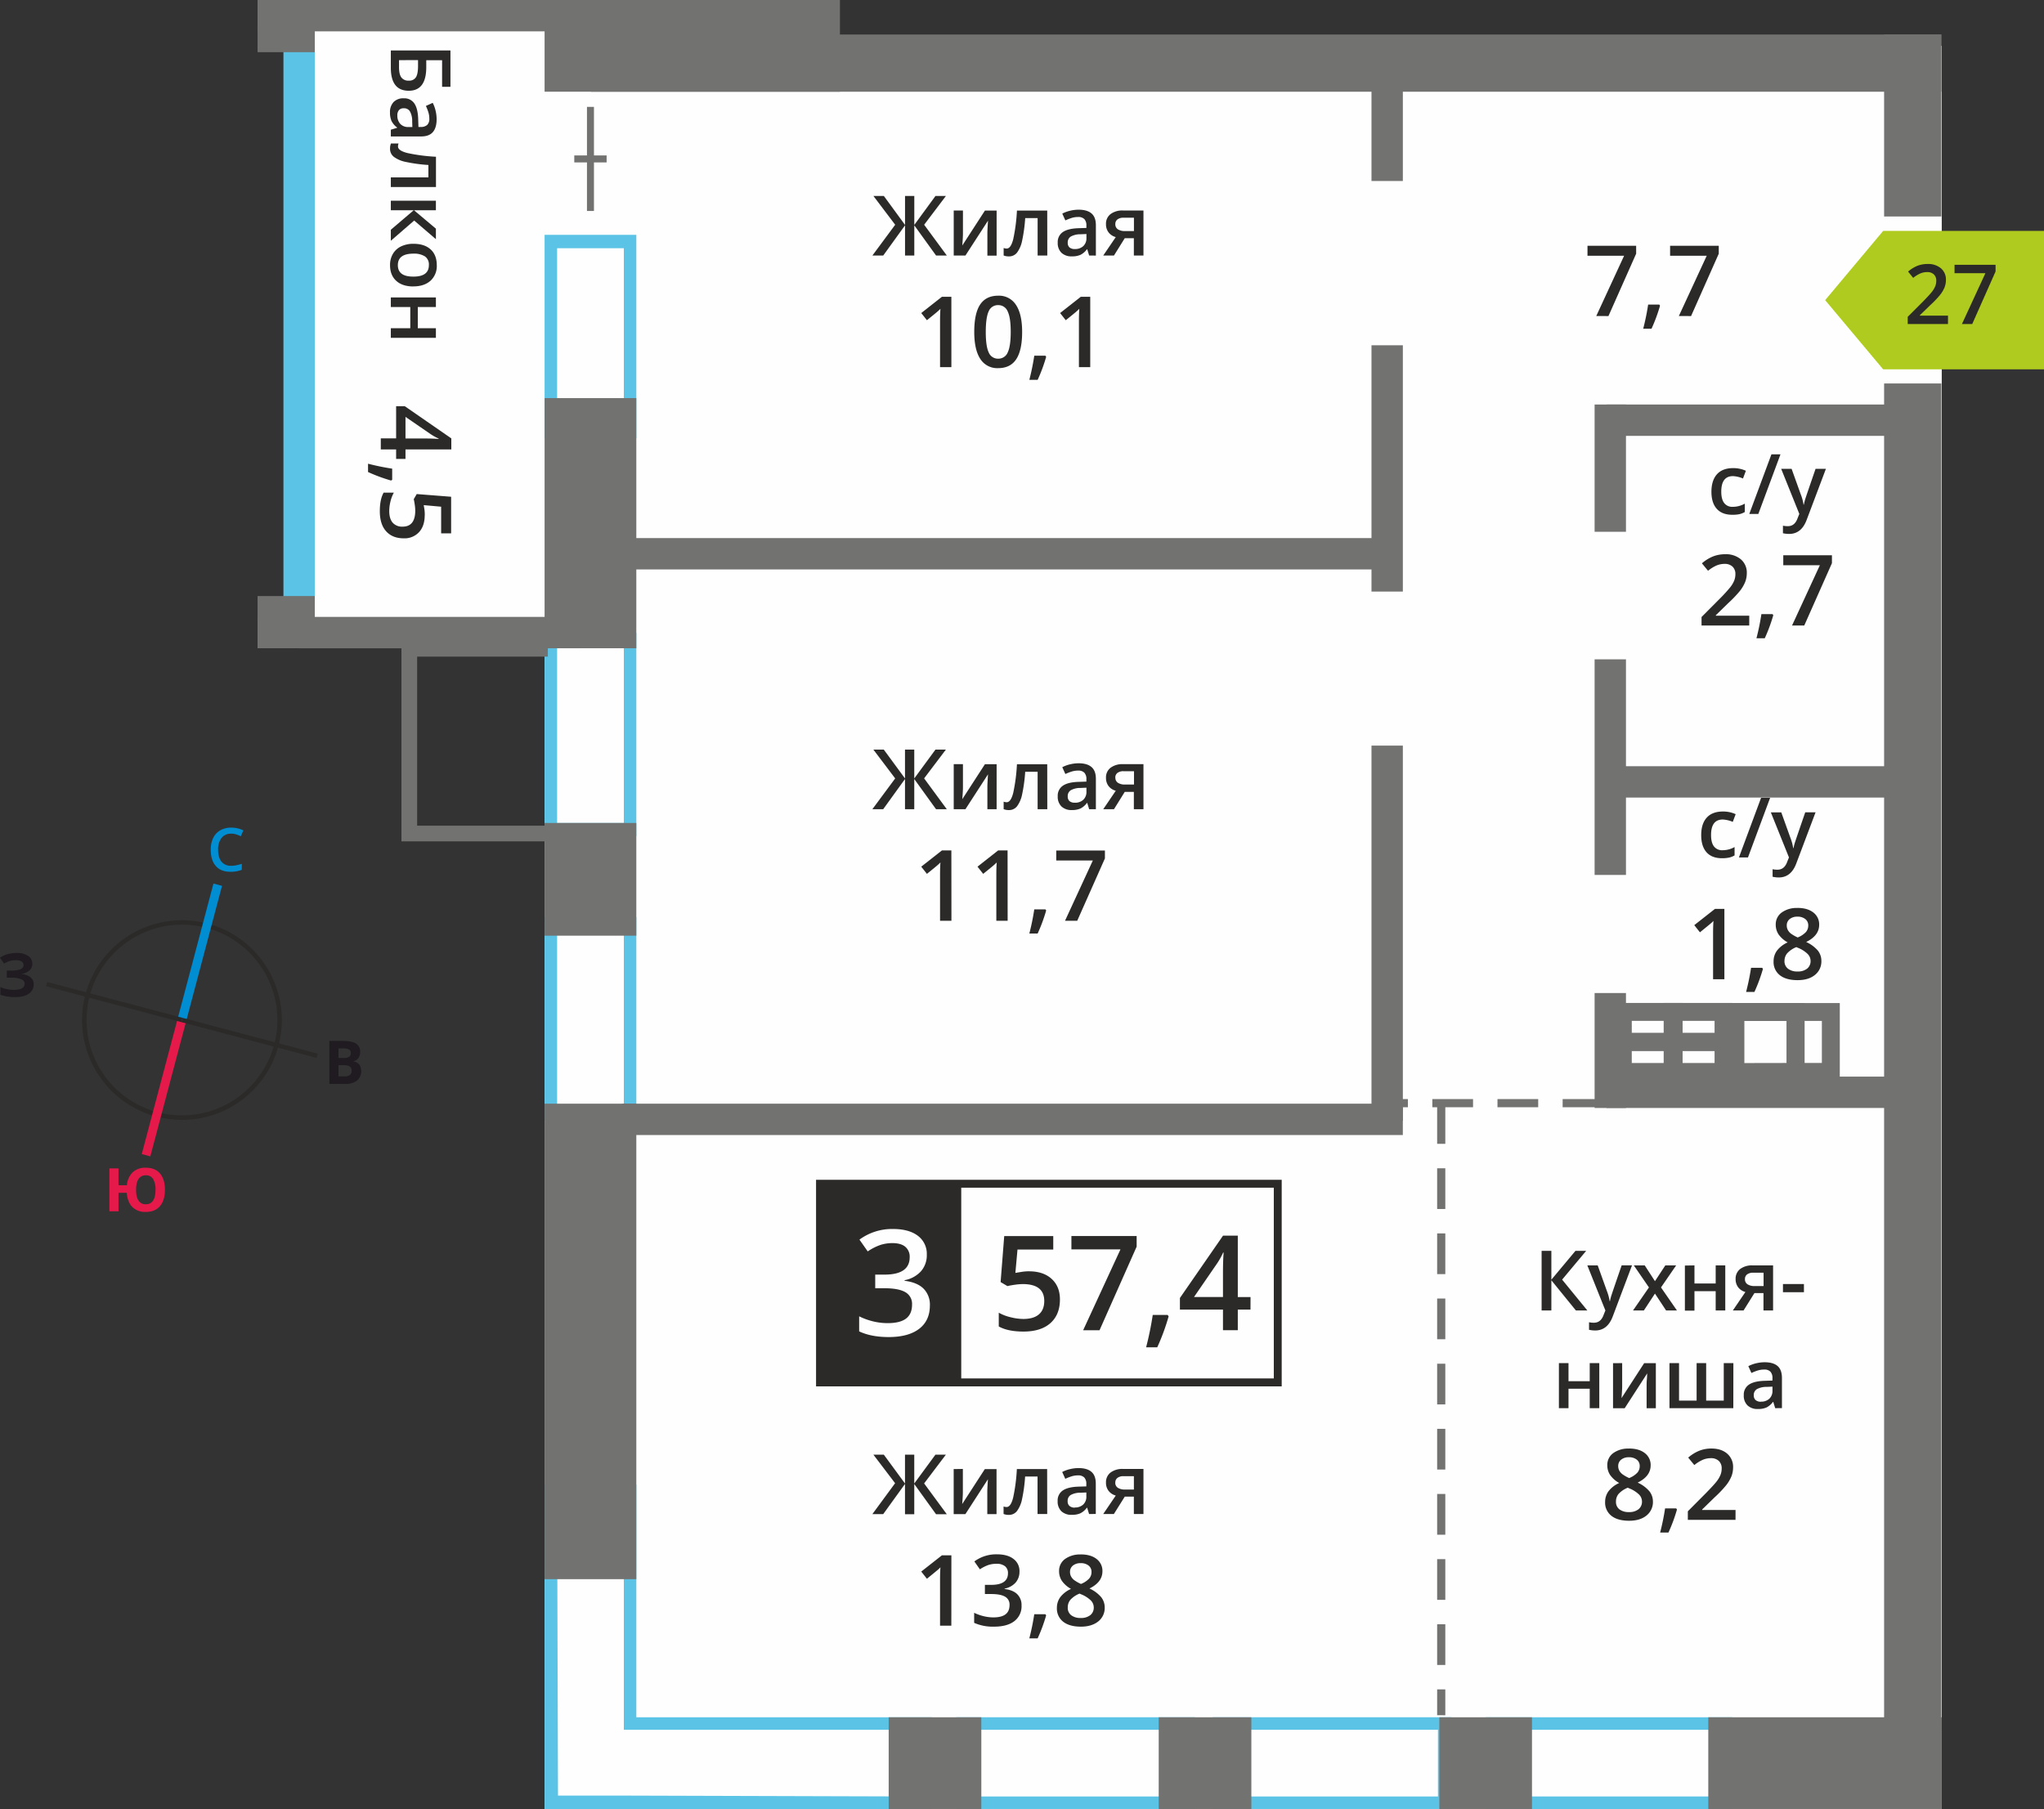 <svg id="Layer_1" data-name="Layer 1" xmlns="http://www.w3.org/2000/svg" width="1200" height="1062.24" viewBox="0 0 1200 1062.24">
  <rect x="0" y="0" width="1200" height="1062.24" fill="#333333" stroke="none"/>
  <defs>
    <style>
      .cls-1, .cls-10 {
        fill: #2b2a29;
      }

      .cls-2 {
        fill: #008dd2;
      }

      .cls-3 {
        fill: #e51a4b;
      }

      .cls-4 {
        fill: #1f1b20;
      }

      .cls-11, .cls-5 {
        fill: #fefefe;
      }

      .cls-6, .cls-9 {
        fill: #5bc4e6;
      }

      .cls-10, .cls-11, .cls-12, .cls-6, .cls-8 {
        fill-rule: evenodd;
      }

      .cls-7, .cls-8 {
        fill: #727271;
      }

      .cls-12 {
        fill: #b0cb1f;
      }
    </style>
  </defs>
  <path class="cls-1" d="M245.23,1340.61a56,56,0,1,0-62.77,82.3h.07A56,56,0,0,0,251,1383.1v0a55.83,55.83,0,0,0-5.73-42.44m-33.41-28.52a58.62,58.62,0,0,1,41.64,71.68l0,.1a58.61,58.61,0,0,1-71.64,41.55l-.11,0a58.62,58.62,0,0,1,30.14-113.3Z" transform="translate(-90.01 -769.83)"/>
  <polygon class="cls-2" points="130.34 520.17 109.3 599.6 104.28 598.25 125.32 518.82 130.34 520.17"/>
  <polygon class="cls-3" points="83.23 677.68 104.28 598.25 109.3 599.6 88.26 679.02 83.23 677.68"/>
  <polygon class="cls-1" points="27.7 576.62 107.13 597.67 106.45 600.18 27.03 579.13 27.7 576.62"/>
  <polygon class="cls-1" points="185.88 621.22 106.45 600.18 107.13 597.67 186.55 618.71 185.88 621.22"/>
  <path class="cls-2" d="M225.65,1259.37a6.8,6.8,0,0,0-5.58,2.51,10.74,10.74,0,0,0-2,6.95q0,4.64,2,7a6.92,6.92,0,0,0,5.66,2.38,15.12,15.12,0,0,0,3.11-.32c1-.21,2.05-.49,3.12-.82v3.54a18.86,18.86,0,0,1-6.72,1.13c-3.7,0-6.53-1.12-8.51-3.36s-3-5.43-3-9.6a15.52,15.52,0,0,1,1.43-6.88,10.19,10.19,0,0,1,4.17-4.51,12.58,12.58,0,0,1,6.4-1.58,15.93,15.93,0,0,1,7.15,1.62l-1.49,3.44a20.23,20.23,0,0,0-2.7-1.07,9.9,9.9,0,0,0-3-.45" transform="translate(-90.01 -769.83)"/>
  <path class="cls-3" d="M169.9,1468.48q0,4.2,1.45,6.35a4.77,4.77,0,0,0,4.22,2.15q5.73,0,5.73-8.5a11.72,11.72,0,0,0-1.42-6.37,4.76,4.76,0,0,0-4.24-2.15,4.85,4.85,0,0,0-4.29,2.15q-1.46,2.16-1.45,6.37m16.92,0q0,6.21-2.91,9.6t-8.34,3.39a10.58,10.58,0,0,1-7.84-2.87c-1.92-1.92-3-4.71-3.32-8.36h-4.83v10.87h-5.35V1455.9h5.35v9.89h4.93a12,12,0,0,1,3.43-7.63,10.77,10.77,0,0,1,7.67-2.65c3.63,0,6.41,1.12,8.33,3.38S186.82,1464.34,186.82,1468.48Z" transform="translate(-90.01 -769.83)"/>
  <path class="cls-4" d="M288.72,1395.31v6.57h3.49a5.13,5.13,0,0,0,3.26-.85,3.1,3.1,0,0,0,1-2.58c0-2.09-1.49-3.14-4.49-3.14Zm0-4.24h3.11a5.67,5.67,0,0,0,3.15-.67,2.51,2.51,0,0,0,1-2.23,2.25,2.25,0,0,0-1.06-2.09,6.92,6.92,0,0,0-3.36-.62h-2.81Zm-5.34-10h7.84c3.58,0,6.18.5,7.79,1.52a5.32,5.32,0,0,1,2.43,4.86,6.15,6.15,0,0,1-1.06,3.71,4.26,4.26,0,0,1-2.82,1.75v.16a5.63,5.63,0,0,1,3.45,2,7.26,7.26,0,0,1-1.43,9.28,10.75,10.75,0,0,1-6.77,1.94h-9.43Z" transform="translate(-90.01 -769.83)"/>
  <path class="cls-4" d="M109,1335.68a5.23,5.23,0,0,1-1.72,4,8.54,8.54,0,0,1-4.68,2v.11a9.46,9.46,0,0,1,5.33,1.92,5.09,5.09,0,0,1,1.85,4.08,6.4,6.4,0,0,1-2.82,5.5q-2.82,2-7.81,2a24.11,24.11,0,0,1-8.91-1.36v-4.5a16.47,16.47,0,0,0,3.8,1.22,21,21,0,0,0,4.08.44c4.24,0,6.37-1.24,6.37-3.71,0-1.11-.69-2-2-2.57a15.93,15.93,0,0,0-6.05-.89H94v-4.17h2.13A16.19,16.19,0,0,0,102,1339a2.6,2.6,0,0,0,1.83-2.52,2.37,2.37,0,0,0-1.14-2.06,6.27,6.27,0,0,0-3.45-.77,12.85,12.85,0,0,0-6.86,2L90,1332.17a15.85,15.85,0,0,1,4.57-2.09,20.36,20.36,0,0,1,5.37-.66,11.34,11.34,0,0,1,6.58,1.72,5.31,5.31,0,0,1,2.45,4.54" transform="translate(-90.01 -769.83)"/>
  <rect class="cls-5" x="175.6" width="197.97" height="380.65"/>
  <rect class="cls-5" x="319.72" y="26.93" width="820.25" height="1035.31"/>
  <path class="cls-6" d="M456.25,1019.37V915.59H417.07v103.78Zm7.34-111.64v119.51H409.73V907.73Z" transform="translate(-90.01 -769.83)"/>
  <path class="cls-6" d="M456.25,1253.07V1149.29H417.07v103.78Zm7.34-111.64v119.5H409.73v-119.5Z" transform="translate(-90.01 -769.83)"/>
  <path class="cls-6" d="M456.25,1419.93V1316.16H417.07v103.77Zm7.34-111.63v119.5H409.73V1308.3Z" transform="translate(-90.01 -769.83)"/>
  <path class="cls-6" d="M456.25,1778.2v7.34h173v39.18l-173-.52H417.6l-.53-174.73h39.18Zm180.88,0H463.59V1641.6H409.73v190.46h227.4Z" transform="translate(-90.01 -769.83)"/>
  <path class="cls-6" d="M970.09,1824.72h129.1v-39.18H970.09Zm137,7.34H962.22V1778.2h144.83Z" transform="translate(-90.01 -769.83)"/>
  <path class="cls-6" d="M809.83,1824.72H934.21v-39.18H809.83Zm132.24,7.34H802V1778.2H942.07Z" transform="translate(-90.01 -769.83)"/>
  <path class="cls-6" d="M659.22,1824.72H783.6v-39.18H659.22Zm132.24,7.34H651.35V1778.2H791.46Z" transform="translate(-90.01 -769.83)"/>
  <rect class="cls-7" x="319.72" width="173.39" height="53.85"/>
  <rect class="cls-7" x="1002.91" y="1008.38" width="137.06" height="53.85"/>
  <rect class="cls-7" x="680.26" y="1008.38" width="54.39" height="53.85"/>
  <rect class="cls-7" x="521.73" y="1008.38" width="54.39" height="53.85"/>
  <rect class="cls-7" x="845.02" y="1008.38" width="54.39" height="53.85"/>
  <polygon class="cls-8" points="235.69 385.57 235.69 376.37 244.9 376.37 321.64 376.37 321.64 385.57 244.9 385.57 244.9 484.83 321.64 484.83 321.64 494.04 244.9 494.04 235.69 494.04 235.69 484.83 235.69 385.57"/>
  <rect class="cls-7" x="365.13" y="648.08" width="458.45" height="18.41"/>
  <rect class="cls-7" x="364.31" y="315.96" width="451.93" height="18.41"/>
  <rect class="cls-7" x="943.12" y="237.53" width="169.28" height="18.41"/>
  <rect class="cls-7" x="943.12" y="449.92" width="169.28" height="18.41"/>
  <rect class="cls-7" x="943.12" y="632.18" width="169.28" height="18.41"/>
  <rect class="cls-9" x="166.4" width="18.41" height="371.39"/>
  <rect class="cls-7" x="1106.13" y="20.27" width="33.59" height="106.85"/>
  <rect class="cls-7" x="151.22" width="33.59" height="30.64"/>
  <rect class="cls-7" x="151.22" y="350" width="33.59" height="30.64"/>
  <rect class="cls-7" x="1106.13" y="225.17" width="33.59" height="790.54"/>
  <rect class="cls-7" x="346.95" y="20.27" width="792.77" height="33.59"/>
  <rect class="cls-7" x="319.72" y="233.77" width="53.85" height="146.88"/>
  <rect class="cls-7" x="319.72" y="483.24" width="53.85" height="66.19"/>
  <rect class="cls-7" x="319.72" y="648.08" width="53.85" height="279.2"/>
  <rect class="cls-7" x="805.18" y="31.55" width="18.41" height="74.73"/>
  <rect class="cls-7" x="936.17" y="237.53" width="18.41" height="74.73"/>
  <rect class="cls-7" x="936.17" y="387.16" width="18.41" height="126.6"/>
  <rect class="cls-7" x="936.17" y="583.11" width="18.41" height="67.49"/>
  <rect class="cls-7" x="151.22" width="189.51" height="18.41"/>
  <rect class="cls-7" x="151.22" y="362.24" width="189.51" height="18.41"/>
  <rect class="cls-7" x="805.18" y="202.74" width="18.41" height="144.63"/>
  <rect class="cls-7" x="805.18" y="437.82" width="18.41" height="220.33"/>
  <rect class="cls-7" x="344.6" y="62.76" width="4.1" height="61.12"/>
  <rect class="cls-7" x="337.15" y="91.27" width="18.99" height="4.1"/>
  <path class="cls-10" d="M724.48,1687.71a7,7,0,0,0-4.56,1.4,4.67,4.67,0,0,0-1.72,3.8,5.41,5.41,0,0,0,.63,2.63,6.7,6.7,0,0,0,1.8,2.11,22.14,22.14,0,0,0,4,2.27,13.14,13.14,0,0,0,4.79-3.15,5.74,5.74,0,0,0,1.4-3.86,4.65,4.65,0,0,0-1.73-3.8,7.17,7.17,0,0,0-4.62-1.4m-7.6,26a5.47,5.47,0,0,0,2,4.56,8.78,8.78,0,0,0,5.6,1.63,8.6,8.6,0,0,0,5.67-1.69,5.59,5.59,0,0,0,2-4.56,5.84,5.84,0,0,0-1.86-4.18,17.57,17.57,0,0,0-5.65-3.51l-.82-.37a14.54,14.54,0,0,0-5.37,3.61A6.86,6.86,0,0,0,716.88,1713.75Zm7.65-31.13q5.88,0,9.3,2.7a8.71,8.71,0,0,1,3.41,7.21c0,4.23-2.53,7.61-7.62,10.1a19.67,19.67,0,0,1,6.91,5.12,9.71,9.71,0,0,1,2.05,6,10.06,10.06,0,0,1-3.77,8.2c-2.5,2-5.89,3.09-10.17,3.09q-6.72,0-10.42-2.89a9.77,9.77,0,0,1-3.71-8.17,10.57,10.57,0,0,1,1.94-6.21,16.06,16.06,0,0,1,6.34-4.9,15.93,15.93,0,0,1-5.39-4.78,10.2,10.2,0,0,1-1.61-5.64,8.51,8.51,0,0,1,3.52-7.16A14.9,14.9,0,0,1,724.53,1682.62Zm-20.33,35.77a94.25,94.25,0,0,1-5,13.53h-4.88a141,141,0,0,0,2.9-14.18h6.53Zm-15.67-25.75a9.56,9.56,0,0,1-2.28,6.54,11.59,11.59,0,0,1-6.45,3.52v.22q5,.63,7.46,3.1a8.85,8.85,0,0,1,2.49,6.57,10.92,10.92,0,0,1-4.22,9.21c-2.8,2.16-6.8,3.24-12,3.24a27,27,0,0,1-11.6-2.24v-5.91a26.94,26.94,0,0,0,5.57,2,24.36,24.36,0,0,0,5.66.71q4.8,0,7.17-1.79t2.38-5.51a5.24,5.24,0,0,0-2.63-4.86q-2.62-1.56-8.25-1.56h-3.59v-5.38h3.65c6.59,0,9.89-2.27,9.89-6.84a5,5,0,0,0-1.73-4.1,7.74,7.74,0,0,0-5.09-1.44,15.55,15.55,0,0,0-4.52.66,21.79,21.79,0,0,0-5.14,2.59l-3.25-4.63a21.64,21.64,0,0,1,13.19-4.18q6.26,0,9.76,2.69A8.78,8.78,0,0,1,688.53,1692.64Zm-40,31.82H641.9v-26.68c0-3.18.08-5.71.23-7.57-.43.44-1,1-1.6,1.5s-2.73,2.27-6.34,5.2l-3.33-4.22,12.15-9.55h5.54Zm96.25-84a3.44,3.44,0,0,0,1.54,3.06,7.4,7.4,0,0,0,4.14,1h5.25v-7.84H749.6a5.68,5.68,0,0,0-3.55,1A3.36,3.36,0,0,0,744.8,1640.5Zm-.82,18.43H737.7l7.36-10.84a7.91,7.91,0,0,1-4.21-2.74,7.74,7.74,0,0,1-1.53-4.89,7.09,7.09,0,0,1,2.68-5.88,11.49,11.49,0,0,1,7.32-2.11h12v26.46h-5.64v-10.19h-5.34Zm-22.93-3.83a6.94,6.94,0,0,0,4.91-1.71,6.19,6.19,0,0,0,1.86-4.8v-2.3l-3.4.14a11.53,11.53,0,0,0-5.77,1.33,4,4,0,0,0-1.81,3.63,3.53,3.53,0,0,0,1,2.74A4.5,4.5,0,0,0,721.05,1655.1Zm8.37,3.83-1.13-3.68h-.19a10.71,10.71,0,0,1-3.85,3.29,12.2,12.2,0,0,1-5,.87,8.44,8.44,0,0,1-6.09-2.1,7.89,7.89,0,0,1-2.19-6,7,7,0,0,1,3-6.18q3-2.07,9.25-2.27l4.58-.14v-1.42a5.35,5.35,0,0,0-1.19-3.79,4.81,4.81,0,0,0-3.67-1.26,12.62,12.62,0,0,0-3.9.6,29.75,29.75,0,0,0-3.59,1.41l-1.81-4a19.36,19.36,0,0,1,4.71-1.71,21.13,21.13,0,0,1,4.82-.59q5.07,0,7.62,2.2c1.72,1.46,2.57,3.78,2.57,6.92v17.83Zm-24.58,0h-5.68v-22h-7.29a92,92,0,0,1-1.81,13.3,17.31,17.31,0,0,1-3,7,5.88,5.88,0,0,1-4.75,2.21,8,8,0,0,1-3.09-.53v-4.41a5,5,0,0,0,1.77.33q2.44,0,3.85-5.49a103.93,103.93,0,0,0,2.18-16.8h17.78Zm-49.52-26.46V1646c0,1.58-.13,3.91-.39,7l13.29-20.53h6.87v26.46h-5.42V1645.6c0-.74.05-1.92.14-3.56s.17-2.84.22-3.59l-13.23,20.48h-6.87v-26.46Zm-39.78,8.37L602.76,1624h6.12l12.44,16.94V1624h5.44v16.94L639.19,1624h6.13l-12.77,16.89,13.31,18.09h-6.31l-12.79-17.73v17.73h-5.44V1641.2l-12.8,17.73h-6.36Z" transform="translate(-90.01 -769.83)"/>
  <path class="cls-10" d="M730.07,985.41h-6.64V958.74c0-3.18.07-5.71.23-7.57-.44.44-1,.94-1.6,1.49s-2.74,2.28-6.35,5.2l-3.33-4.21,12.15-9.55h5.54Zm-25.87-6.06a94.69,94.69,0,0,1-5,13.53h-4.88a141,141,0,0,0,2.9-14.18h6.53Zm-35.46-14.59q0,8.44,1.75,12.06a5.8,5.8,0,0,0,5.55,3.62,5.87,5.87,0,0,0,5.59-3.68q1.75-3.68,1.76-12t-1.76-12A5.86,5.86,0,0,0,676,949a5.79,5.79,0,0,0-5.55,3.64Q668.74,956.31,668.74,964.76Zm21.35,0c0,7.18-1.16,12.5-3.47,16S680.79,986,676,986a11.73,11.73,0,0,1-10.46-5.4q-3.55-5.4-3.56-15.82,0-10.93,3.46-16.12T676,943.46a11.77,11.77,0,0,1,10.49,5.43Q690.09,954.32,690.09,964.77Zm-41.54,20.64H641.9V958.74c0-3.18.08-5.71.23-7.57-.43.44-1,.94-1.6,1.49s-2.73,2.28-6.34,5.2l-3.33-4.21L643,944.1h5.54Zm96.25-83.95a3.44,3.44,0,0,0,1.54,3.06,7.48,7.48,0,0,0,4.14,1h5.25v-7.84H749.6a5.68,5.68,0,0,0-3.55,1A3.34,3.34,0,0,0,744.8,901.46ZM744,919.88H737.7l7.36-10.83a7.91,7.91,0,0,1-4.21-2.74,7.77,7.77,0,0,1-1.53-4.9,7.05,7.05,0,0,1,2.68-5.87,11.49,11.49,0,0,1,7.32-2.11h12v26.45h-5.64V909.69h-5.34Zm-22.93-3.82a6.94,6.94,0,0,0,4.91-1.71,6.22,6.22,0,0,0,1.86-4.8v-2.31l-3.4.15a11.53,11.53,0,0,0-5.77,1.33,4,4,0,0,0-1.81,3.63,3.55,3.55,0,0,0,1,2.74A4.54,4.54,0,0,0,721.05,916.06Zm8.37,3.82-1.13-3.67h-.19a10.71,10.71,0,0,1-3.85,3.29,12.2,12.2,0,0,1-5,.87,8.44,8.44,0,0,1-6.09-2.1,7.9,7.9,0,0,1-2.19-6,7,7,0,0,1,3-6.17c2-1.39,5.11-2.14,9.25-2.27l4.58-.15V902.3a5.39,5.39,0,0,0-1.19-3.8,4.81,4.81,0,0,0-3.67-1.25,12.62,12.62,0,0,0-3.9.59,29.78,29.78,0,0,0-3.59,1.42l-1.81-4a19.36,19.36,0,0,1,4.71-1.71,21.13,21.13,0,0,1,4.82-.59q5.07,0,7.62,2.2c1.72,1.46,2.57,3.77,2.57,6.92v17.82Zm-24.58,0h-5.68v-22h-7.29a92.23,92.23,0,0,1-1.81,13.3,17.31,17.31,0,0,1-3,7,5.87,5.87,0,0,1-4.75,2.2,8,8,0,0,1-3.09-.53v-4.41a5.05,5.05,0,0,0,1.77.34q2.44,0,3.85-5.49a103.93,103.93,0,0,0,2.18-16.8h17.78Zm-49.52-26.45V907c0,1.57-.13,3.9-.39,7l13.29-20.52h6.87v26.45h-5.42V906.56c0-.74.05-1.92.14-3.56s.17-2.84.22-3.6L656.8,919.88h-6.87V893.43Zm-39.78,8.37-12.78-16.9h6.12l12.44,17v-17h5.44v17l12.43-17h6.13l-12.77,16.9,13.31,18.08h-6.31l-12.79-17.73v17.73h-5.44V902.15l-12.8,17.73h-6.36Z" transform="translate(-90.01 -769.83)"/>
  <path class="cls-10" d="M715.26,1310.51l16.34-35.41H710.12v-5.85h28.57v4.64l-16.26,36.62Zm-11.06-6.07a94.3,94.3,0,0,1-5,13.54h-4.88a141.59,141.59,0,0,0,2.9-14.18h6.53Zm-22.62,6.07h-6.64v-26.67c0-3.19.07-5.71.23-7.57-.44.44-1,.94-1.61,1.49s-2.73,2.28-6.34,5.2l-3.33-4.22L676,1269.2h5.54Zm-33,0H641.9v-26.67q0-4.78.23-7.57c-.43.44-1,.94-1.6,1.49s-2.73,2.28-6.34,5.2l-3.33-4.22L643,1269.2h5.54Zm96.25-84a3.42,3.42,0,0,0,1.54,3,7.4,7.4,0,0,0,4.14,1h5.25v-7.83H749.6a5.62,5.62,0,0,0-3.55,1A3.34,3.34,0,0,0,744.8,1226.56ZM744,1245H737.7l7.36-10.84a7.9,7.9,0,0,1-4.21-2.73,7.77,7.77,0,0,1-1.53-4.9,7.05,7.05,0,0,1,2.68-5.87,11.49,11.49,0,0,1,7.32-2.12h12V1245h-5.64v-10.19h-5.34Zm-22.93-3.82a6.9,6.9,0,0,0,4.91-1.72,6.19,6.19,0,0,0,1.86-4.8v-2.3l-3.4.15a11.53,11.53,0,0,0-5.77,1.33,4,4,0,0,0-1.81,3.62,3.56,3.56,0,0,0,1,2.75A4.54,4.54,0,0,0,721.05,1241.16Zm8.37,3.82-1.13-3.68h-.19a10.61,10.61,0,0,1-3.85,3.29,12.19,12.19,0,0,1-5,.88,8.4,8.4,0,0,1-6.09-2.11,7.87,7.87,0,0,1-2.19-6,7,7,0,0,1,3-6.17q3-2.09,9.25-2.27l4.58-.15v-1.41a5.38,5.38,0,0,0-1.19-3.8,4.81,4.81,0,0,0-3.67-1.26,12.62,12.62,0,0,0-3.9.6,29.75,29.75,0,0,0-3.59,1.41l-1.81-4a19,19,0,0,1,4.71-1.72,21.7,21.7,0,0,1,4.82-.59q5.07,0,7.62,2.21c1.72,1.46,2.57,3.77,2.57,6.91V1245Zm-24.58,0h-5.68v-22h-7.29a91.82,91.82,0,0,1-1.81,13.3,17.36,17.36,0,0,1-3,7,5.87,5.87,0,0,1-4.75,2.2,8,8,0,0,1-3.09-.53v-4.41a5.05,5.05,0,0,0,1.77.34q2.44,0,3.85-5.49a103.93,103.93,0,0,0,2.18-16.81h17.78Zm-49.52-26.46v13.57c0,1.57-.13,3.9-.39,7l13.29-20.53h6.87V1245h-5.42v-13.33c0-.73.05-1.92.14-3.56s.17-2.84.22-3.59L656.8,1245h-6.87v-26.46Zm-39.78,8.37L602.76,1210h6.12l12.44,16.94V1210h5.44v16.94L639.19,1210h6.13l-12.77,16.89L645.86,1245h-6.31l-12.79-17.73V1245h-5.44v-17.73L608.52,1245h-6.36Z" transform="translate(-90.01 -769.83)"/>
  <path class="cls-10" d="M1108.91,1662.27h-28v-5l10.66-10.72c3.14-3.22,5.22-5.49,6.26-6.84a16.72,16.72,0,0,0,2.24-3.8,10.1,10.1,0,0,0,.71-3.82,5.82,5.82,0,0,0-1.68-4.41,6.46,6.46,0,0,0-4.65-1.61,12.37,12.37,0,0,0-4.6.88,21.69,21.69,0,0,0-5.13,3.16l-3.59-4.38a23.33,23.33,0,0,1,6.71-4.11,19.34,19.34,0,0,1,6.92-1.22q5.76,0,9.24,3a10.15,10.15,0,0,1,3.48,8.09,14.32,14.32,0,0,1-1,5.31,21.8,21.8,0,0,1-3.09,5.19,69.78,69.78,0,0,1-6.91,7.22l-7.18,7v.28h19.62Zm-34.38-6.06a94.69,94.69,0,0,1-5,13.53h-4.88a138.29,138.29,0,0,0,2.9-14.18h6.53Zm-28.21-30.68a6.93,6.93,0,0,0-4.55,1.4,4.63,4.63,0,0,0-1.73,3.8,5.52,5.52,0,0,0,.62,2.63,6.84,6.84,0,0,0,1.81,2.1,21.46,21.46,0,0,0,4,2.28,13.14,13.14,0,0,0,4.79-3.15,5.75,5.75,0,0,0,1.4-3.86,4.63,4.63,0,0,0-1.73-3.8A7.11,7.11,0,0,0,1046.32,1625.53Zm-7.6,26a5.47,5.47,0,0,0,2,4.56,8.78,8.78,0,0,0,5.6,1.63,8.62,8.62,0,0,0,5.67-1.69,5.6,5.6,0,0,0,2-4.56,5.84,5.84,0,0,0-1.86-4.18,17.39,17.39,0,0,0-5.65-3.51l-.82-.37a14.54,14.54,0,0,0-5.37,3.6A6.88,6.88,0,0,0,1038.72,1651.57Zm7.65-31.13q5.88,0,9.3,2.7a8.67,8.67,0,0,1,3.41,7.2c0,4.24-2.53,7.61-7.62,10.11a19.67,19.67,0,0,1,6.91,5.12,9.69,9.69,0,0,1,2.05,6,10.08,10.08,0,0,1-3.77,8.2q-3.75,3.07-10.17,3.08-6.72,0-10.42-2.88a9.78,9.78,0,0,1-3.71-8.18,10.54,10.54,0,0,1,1.94-6.2,16.16,16.16,0,0,1,6.34-4.91,15.91,15.91,0,0,1-5.39-4.77,10.2,10.2,0,0,1-1.61-5.64,8.51,8.51,0,0,1,3.52-7.16A14.9,14.9,0,0,1,1046.37,1620.44Zm77.46-27.52a7,7,0,0,0,4.92-1.71,6.26,6.26,0,0,0,1.85-4.81v-2.3l-3.4.15a11.53,11.53,0,0,0-5.77,1.33,4,4,0,0,0-1.81,3.63,3.55,3.55,0,0,0,1.05,2.74A4.56,4.56,0,0,0,1123.83,1592.92Zm8.37,3.82-1.13-3.67h-.19a10.71,10.71,0,0,1-3.85,3.29,12.2,12.2,0,0,1-5,.87,8.36,8.36,0,0,1-6.08-2.11,7.82,7.82,0,0,1-2.19-6,7,7,0,0,1,3-6.17c2-1.39,5.11-2.15,9.26-2.27l4.57-.15v-1.41a5.39,5.39,0,0,0-1.19-3.8,4.81,4.81,0,0,0-3.67-1.25,12.56,12.56,0,0,0-3.89.59,29.94,29.94,0,0,0-3.6,1.42l-1.81-4a19.8,19.8,0,0,1,4.71-1.72,21.75,21.75,0,0,1,4.83-.58q5.06,0,7.61,2.2t2.58,6.92v17.82Zm-24.59,0h-37.48v-26.45h5.62v22h10.31v-22h5.61v22H1102v-22h5.65Zm-65.25-26.45v13.56c0,1.57-.13,3.9-.39,7l13.29-20.52h6.87v26.45h-5.42v-13.32c0-.74,0-1.92.14-3.56s.16-2.85.22-3.6l-13.23,20.48H1037v-26.45Zm-31.51,0v10.63h12.46v-10.63h5.62v26.45h-5.62v-11.41h-12.46v11.41h-5.63v-26.45Zm125.91-41.65v-4.8h12.31v4.8Zm-22.32-7.7A3.43,3.43,0,0,0,1116,1524a7.4,7.4,0,0,0,4.14,1h5.24v-7.84h-6.12a5.73,5.73,0,0,0-3.56,1A3.36,3.36,0,0,0,1114.44,1520.94Zm-.81,18.43h-6.29l7.37-10.84a7.88,7.88,0,0,1-4.22-2.74,7.74,7.74,0,0,1-1.53-4.89,7.11,7.11,0,0,1,2.68-5.88,11.49,11.49,0,0,1,7.32-2.11h12v26.46h-5.64v-10.19H1120Zm-28.83-26.46v10.63h12.46v-10.63h5.63v26.46h-5.63V1528H1084.8v11.42h-5.62v-26.46Zm-26.72,12.94-8.88-12.94h6.41l6,9.26,6.08-9.26h6.36l-8.9,12.94,9.36,13.52h-6.37l-6.53-9.91-6.51,9.91h-6.37Zm-36.17-12.94H1028l5.38,15a28.39,28.39,0,0,1,1.63,6h.19a23,23,0,0,1,.79-3.2q.57-1.87,6.07-17.83h6.08l-11.31,30q-3.09,8.23-10.29,8.24a16.76,16.76,0,0,1-3.63-.4v-4.44a13.2,13.2,0,0,0,2.89.29c2.71,0,4.62-1.57,5.71-4.71l1-2.49Zm0,26.46h-6.72l-14.4-17.73v17.73h-5.72v-35h5.72v16.94l14.15-16.94h6.28l-14.11,16.89Z" transform="translate(-90.01 -769.83)"/>
  <path class="cls-10" d="M339.35,1072.39q0,6.25-3.31,9.9a11.57,11.57,0,0,1-9,3.64q-6.61,0-10.33-4.13T313,1070c0-4.61.74-8.25,2.23-10.88h6a20.07,20.07,0,0,0-2,5.26,23.83,23.83,0,0,0-.7,5.51c0,3,.67,5.28,2,6.84a7.29,7.29,0,0,0,5.87,2.34q7.39,0,7.4-9.44a24.57,24.57,0,0,0-.27-3.28c-.18-1.3-.38-2.44-.61-3.41l1.75-3,20.19,1.58v21.48H349v-15.64l-10.23-.92c.11.65.25,1.45.4,2.41a24.38,24.38,0,0,1,.22,3.49M319.61,1052a96.2,96.2,0,0,1-13.53-5v-4.88a138.29,138.29,0,0,0,14.18,2.9v6.53Zm8.46-24.7h10.37c3.7,0,6.72.1,9.08.28v-.22a32,32,0,0,1-4.52-2.49l-14.93-10.26Zm-5.5,12v-5.58h-9v-6.47h9v-18.89h5.1l27.3,18.89v6.47h-26.9v5.58Z" transform="translate(-90.01 -769.83)"/>
  <path class="cls-10" d="M1129.64,1246.84h6.13l5.38,15a28.64,28.64,0,0,1,1.62,6h.19a26.59,26.59,0,0,1,.79-3.19q.59-1.87,6.08-17.83h6.07l-11.31,30q-3.08,8.25-10.28,8.25a16.25,16.25,0,0,1-3.64-.41v-4.43a13.24,13.24,0,0,0,2.89.28q4.07,0,5.72-4.71l1-2.49Zm-.42-8.53-13,35h-5.31l13-35ZM1101,1273.78q-6,0-9.12-3.51t-3.12-10.06q0-6.69,3.26-10.27t9.44-3.59a17.61,17.61,0,0,1,7.53,1.56l-1.7,4.53a16.86,16.86,0,0,0-5.88-1.39q-6.87,0-6.86,9.11,0,4.46,1.7,6.68a5.94,5.94,0,0,0,5,2.24,14.33,14.33,0,0,0,7.1-1.87v4.91a11,11,0,0,1-3.22,1.28A19.63,19.63,0,0,1,1101,1273.78Z" transform="translate(-90.01 -769.83)"/>
  <path class="cls-10" d="M1145.27,1308.09a7,7,0,0,0-4.55,1.4,4.65,4.65,0,0,0-1.73,3.8,5.53,5.53,0,0,0,.63,2.63,6.83,6.83,0,0,0,1.8,2.11,22,22,0,0,0,4,2.27,13.32,13.32,0,0,0,4.79-3.15,5.79,5.79,0,0,0,1.4-3.86,4.63,4.63,0,0,0-1.74-3.8,7.17,7.17,0,0,0-4.62-1.4m-7.6,26a5.48,5.48,0,0,0,2.06,4.56,8.76,8.76,0,0,0,5.6,1.63,8.57,8.57,0,0,0,5.66-1.69,5.6,5.6,0,0,0,2-4.56,5.81,5.81,0,0,0-1.87-4.18,17.28,17.28,0,0,0-5.65-3.51l-.82-.37a14.63,14.63,0,0,0-5.37,3.61A6.84,6.84,0,0,0,1137.67,1334.13Zm7.66-31.13c3.92,0,7,.9,9.3,2.7a8.73,8.73,0,0,1,3.41,7.21q0,6.35-7.63,10.1a19.72,19.72,0,0,1,6.92,5.12,9.7,9.7,0,0,1,2,6,10.07,10.07,0,0,1-3.76,8.2c-2.51,2.05-5.89,3.08-10.17,3.08q-6.74,0-10.43-2.88a9.77,9.77,0,0,1-3.7-8.18,10.47,10.47,0,0,1,1.94-6.2,16.12,16.12,0,0,1,6.33-4.91,15.81,15.81,0,0,1-5.39-4.77,10.2,10.2,0,0,1-1.61-5.64,8.52,8.52,0,0,1,3.53-7.16A14.88,14.88,0,0,1,1145.33,1303ZM1125,1338.77a96.2,96.2,0,0,1-5,13.53h-4.88a141.22,141.22,0,0,0,2.91-14.18h6.53Zm-22.63,6.07h-6.64v-26.68c0-3.18.08-5.71.23-7.57-.43.44-1,1-1.6,1.5s-2.74,2.27-6.35,5.19l-3.32-4.21,12.15-9.55h5.53Z" transform="translate(-90.01 -769.83)"/>
  <path class="cls-10" d="M1142.08,1137.14l16.35-35.42h-21.49v-5.84h28.57v4.64l-16.25,36.62Zm-11-6.07a95.74,95.74,0,0,1-5,13.53h-4.88a138.68,138.68,0,0,0,2.9-14.17h6.53Zm-14.12,6.07h-28v-5l10.66-10.71a92,92,0,0,0,6.26-6.85,16.51,16.51,0,0,0,2.24-3.8,10.06,10.06,0,0,0,.71-3.82,5.84,5.84,0,0,0-1.68-4.41,6.5,6.5,0,0,0-4.65-1.61,12.37,12.37,0,0,0-4.6.88,21.64,21.64,0,0,0-5.13,3.17l-3.59-4.38a23.29,23.29,0,0,1,6.71-4.12,19.6,19.6,0,0,1,6.92-1.22,13.65,13.65,0,0,1,9.24,3,10.17,10.17,0,0,1,3.48,8.1,14.4,14.4,0,0,1-1,5.31,22,22,0,0,1-3.09,5.19,70.94,70.94,0,0,1-6.91,7.21l-7.18,7v.28h19.62Zm18.76-92h6.12l5.38,15a28.39,28.39,0,0,1,1.63,6h.19a26.23,26.23,0,0,1,.79-3.2q.57-1.87,6.08-17.83h6.07l-11.31,30q-3.09,8.24-10.29,8.24a16.76,16.76,0,0,1-3.63-.4v-4.44a13.2,13.2,0,0,0,2.89.29q4.07,0,5.72-4.71l1-2.49Zm-.42-8.52-13,35h-5.31l13-35ZM1107,1072.1q-6,0-9.12-3.52c-2.09-2.33-3.12-5.69-3.12-10s1.08-7.88,3.26-10.28,5.32-3.59,9.43-3.59a17.65,17.65,0,0,1,7.54,1.56l-1.7,4.53a17.08,17.08,0,0,0-5.89-1.39q-6.86,0-6.86,9.12c0,3,.58,5.19,1.71,6.68a5.94,5.94,0,0,0,5,2.23,14.36,14.36,0,0,0,7.1-1.87v4.92a10.93,10.93,0,0,1-3.22,1.27A18.93,18.93,0,0,1,1107,1072.1Z" transform="translate(-90.01 -769.83)"/>
  <path class="cls-10" d="M1075.64,955.39,1092,920H1070.5v-5.84h28.57v4.64l-16.26,36.62Zm-11.05-6.07a96.2,96.2,0,0,1-5,13.53h-4.88a138.29,138.29,0,0,0,2.9-14.18h6.53Zm-37.44,6.07L1043.5,920H1022v-5.84h28.57v4.64l-16.26,36.62Z" transform="translate(-90.01 -769.83)"/>
  <rect class="cls-5" x="481.41" y="695.1" width="271.06" height="116.66"/>
  <path class="cls-1" d="M837.84,1467.25H573.74v112h264.1Zm-266.42-4.64H842.48V1583.9H569.1V1462.61Z" transform="translate(-90.01 -769.83)"/>
  <path class="cls-10" d="M808,1531.44v-13.91q0-7.42.38-12.17h-.3a42.55,42.55,0,0,1-3.34,6.07l-13.75,20Zm16.15,7.37H816.7v12.1H808v-12.1H782.72V1532l25.31-36.6h8.67v36.07h7.48Zm-48.06,4a126.51,126.51,0,0,1-6.67,18.14h-6.54a187.19,187.19,0,0,0,3.89-19h8.75Zm-50.18,8.13,21.91-47.47h-28.8v-7.84h38.3v6.22l-21.79,49.09Zm-31.78-34.6q8.39,0,13.27,4.44t4.88,12.1q0,8.87-5.54,13.84t-15.79,5c-6.18,0-11.05-1-14.58-3v-8.08a26.65,26.65,0,0,0,7,2.68,31.62,31.62,0,0,0,7.4,1c4,0,7.07-.89,9.16-2.69s3.15-4.41,3.15-7.87q0-9.92-12.66-9.92a33.28,33.28,0,0,0-4.4.36c-1.74.24-3.27.51-4.57.82l-4-2.36,2.12-27h28.79v7.91h-21l-1.24,13.7,3.23-.53A32.31,32.31,0,0,1,694.16,1516.31Z" transform="translate(-90.01 -769.83)"/>
  <rect class="cls-1" x="481.41" y="695.1" width="82.92" height="116.65"/>
  <path class="cls-11" d="M634.12,1506.54a14.25,14.25,0,0,1-3.42,9.77,17.26,17.26,0,0,1-9.64,5.26v.33q7.44.93,11.16,4.63a13.28,13.28,0,0,1,3.71,9.83c0,5.94-2.1,10.54-6.3,13.75s-10.16,4.84-17.9,4.84q-10.26,0-17.32-3.34v-8.84a39.06,39.06,0,0,0,8.32,3,35.92,35.92,0,0,0,8.46,1q7.17,0,10.72-2.66c2.36-1.78,3.55-4.52,3.55-8.23a7.84,7.84,0,0,0-3.93-7.28c-2.62-1.54-6.72-2.32-12.33-2.32h-5.36v-8h5.44q14.79,0,14.79-10.21a7.55,7.55,0,0,0-2.58-6.14q-2.57-2.15-7.61-2.15a23.18,23.18,0,0,0-6.76,1,31.78,31.78,0,0,0-7.68,3.87l-4.86-6.92a32.34,32.34,0,0,1,19.72-6.24c6.23,0,11.08,1.34,14.59,4a13.19,13.19,0,0,1,5.23,11.06" transform="translate(-90.01 -769.83)"/>
  <polygon class="cls-12" points="1105.57 135.59 1105.57 135.61 1088.55 155.91 1071.52 176.24 1088.55 196.56 1105.57 216.87 1105.57 216.88 1105.59 216.88 1200 216.88 1200 135.59 1105.59 135.59 1105.57 135.59"/>
  <path class="cls-10" d="M1241.82,960.11l13.79-29.86h-18.12v-4.93h24.09v3.91l-13.71,30.88Zm-8.18,0H1210v-4.24l9-9c2.65-2.72,4.4-4.64,5.27-5.77a13.91,13.91,0,0,0,1.9-3.21,8.57,8.57,0,0,0,.59-3.22,4.9,4.9,0,0,0-1.41-3.71,5.42,5.42,0,0,0-3.92-1.36,10.37,10.37,0,0,0-3.88.74,18,18,0,0,0-4.33,2.67l-3-3.7a19.54,19.54,0,0,1,5.65-3.47,16.6,16.6,0,0,1,5.84-1,11.5,11.5,0,0,1,7.79,2.53,8.55,8.55,0,0,1,2.93,6.82,12.1,12.1,0,0,1-.84,4.49A18.38,18.38,0,0,1,1229,943a58.8,58.8,0,0,1-5.83,6.08l-6.05,5.86v.24h16.54Z" transform="translate(-90.01 -769.83)"/>
  <path class="cls-10" d="M345.92,950.11H335.29v12.46h10.63v5.63H319.46v-5.63h11.42V950.11H319.46v-5.62h26.46Zm-13.18-31.34q-9.17,0-9.16,6.77t9.16,6.71q9.06,0,9.06-6.75a5.75,5.75,0,0,0-2.34-5.13A11.91,11.91,0,0,0,332.74,918.77Zm0,19.27q-6.5,0-10.13-3.33T319,925.45a12.62,12.62,0,0,1,1.68-6.55,11.08,11.08,0,0,1,4.81-4.39,16.45,16.45,0,0,1,7.28-1.52c4.3,0,7.64,1.1,10.05,3.29s3.62,5.31,3.62,9.31a11.67,11.67,0,0,1-3.7,9.1Q339,938,332.74,938Zm13.18-33.94v6.17l-12.75-10.94L319.46,911.2v-6.46l13.42-11.44H319.46v-5.62h26.46v5.62H333.08Zm-26.46-24.45V874h22.05v-7.29a91.82,91.82,0,0,1-13.3-1.81,17.16,17.16,0,0,1-7-3,5.87,5.87,0,0,1-2.21-4.75,8,8,0,0,1,.53-3.08H324a5,5,0,0,0-.33,1.77c0,1.63,1.83,2.9,5.48,3.84a102.56,102.56,0,0,0,16.81,2.19v17.78Zm3.83-42a7,7,0,0,0,1.71,4.92,6.22,6.22,0,0,0,4.8,1.85h2.3L332,841a11.55,11.55,0,0,0-1.33-5.78,4,4,0,0,0-3.63-1.81,3.53,3.53,0,0,0-2.74,1A4.53,4.53,0,0,0,323.29,837.66ZM319.46,846l3.68-1.12v-.19a10.81,10.81,0,0,1-3.29-3.86,12.16,12.16,0,0,1-.88-5,8.4,8.4,0,0,1,2.11-6.08,7.89,7.89,0,0,1,6-2.19,7,7,0,0,1,6.17,3c1.39,2,2.15,5.11,2.27,9.25l.15,4.57H337a5.42,5.42,0,0,0,3.8-1.18,4.84,4.84,0,0,0,1.26-3.68,12.61,12.61,0,0,0-.6-3.89,29.75,29.75,0,0,0-1.41-3.59l4-1.82a19.51,19.51,0,0,1,1.71,4.71,21.79,21.79,0,0,1,.59,4.83q0,5.05-2.21,7.62c-1.46,1.71-3.77,2.57-6.91,2.57H319.46Zm4.81-40.85v4.12c0,2.73.44,4.75,1.35,6a5,5,0,0,0,4.36,1.91,4.61,4.61,0,0,0,4.17-1.92c.86-1.29,1.28-3.52,1.28-6.71v-3.42ZM330,823.12q-10.54,0-10.54-13.49V799.46h35V820.8h-4.9V805.18h-9.3v4.16Q340.24,823.11,330,823.12Z" transform="translate(-90.01 -769.83)"/>
  <path class="cls-7" d="M1096.61,1386.92v7.1h-19.35v-7.1Zm10.53,12.37v-22.9h-40.41v28.16h40.41Z" transform="translate(-90.01 -769.83)"/>
  <path class="cls-7" d="M1067.31,1386.92v7.1H1048v-7.1Zm10.53,12.37v-22.9h-40.41v28.16h40.41Z" transform="translate(-90.01 -769.83)"/>
  <path class="cls-7" d="M1107.14,1381.65v-22.89h-40.41v28.16h40.41Zm-10.53-12.37v7.11h-19.35v-7.11Z" transform="translate(-90.01 -769.83)"/>
  <path class="cls-7" d="M1077.84,1381.65v-22.89h-40.41v28.16h40.41Zm-10.53-12.37v7.11H1048v-7.11Z" transform="translate(-90.01 -769.83)"/>
  <path class="cls-7" d="M1103.58,1364.05v40.5h45.84v-45.76h-45.84Zm10.52,30v-24.7h24.8V1394Z" transform="translate(-90.01 -769.83)"/>
  <path class="cls-7" d="M1159.6,1369.32V1394h-10.18v-24.7Zm10.52,30v-40.5H1138.9v45.76h31.22Z" transform="translate(-90.01 -769.83)"/>
  <path class="cls-7" d="M969.16,1420v-4.79h23.9V1420Zm-38.25,0v-4.79h23.9V1420Zm-22.84,0h8.49v-4.79h-8.49Zm99.34,0v-4.79h23.91V1420Z" transform="translate(-90.01 -769.83)"/>
  <path class="cls-7" d="M938.53,1479.74h-4.79v-23.91h4.79Zm0,38.25h-4.79v-23.91h4.79Zm0,38.25h-4.79v-23.91h4.79Zm0,38.25h-4.79v-23.9h4.79Zm0,38.26h-4.79v-23.91h4.79Zm0,38.25h-4.79v-23.91h4.79Zm0,38.25h-4.79v-23.91h4.79Zm0,38.25h-4.79v-23.91h4.79Zm0,29.52v-15.18h-4.79V1777Zm0-335.53h-4.79v-23.91h4.79Z" transform="translate(-90.01 -769.83)"/>
</svg>
